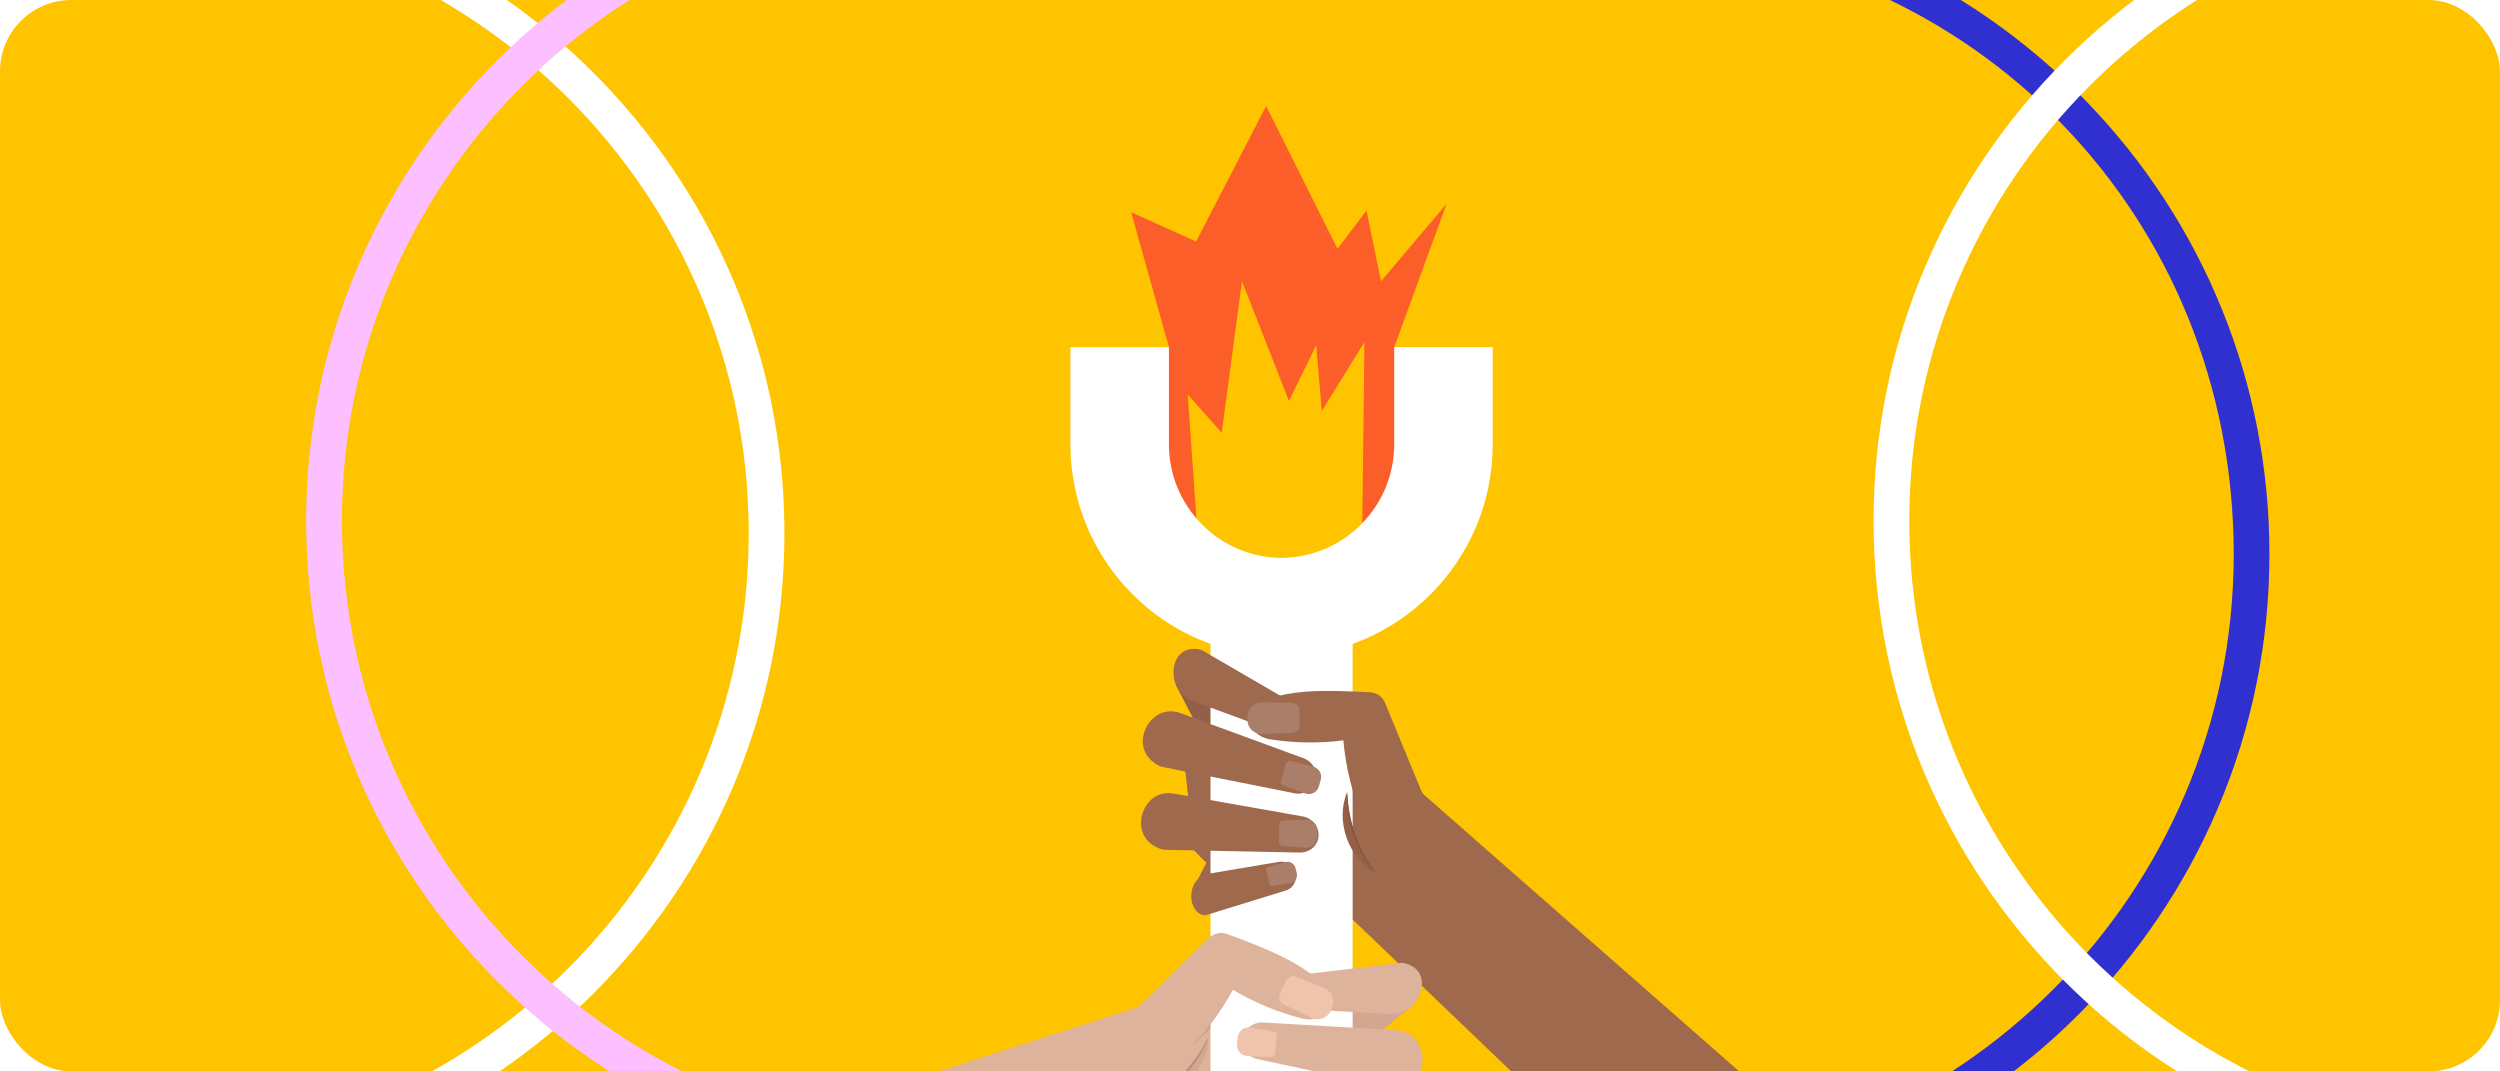 <?xml version="1.0" encoding="UTF-8"?>
<svg id="illustration" xmlns="http://www.w3.org/2000/svg" xmlns:xlink="http://www.w3.org/1999/xlink" viewBox="0 0 350 150">
  <defs>
    <style>
      .cls-1 {
        fill: #ddb39b;
      }

      .cls-2 {
        fill: #8c5742;
      }

      .cls-3 {
        fill: #fff;
      }

      .cls-4 {
        fill: #efc3ac;
      }

      .cls-5 {
        fill: #fcbfff;
      }

      .cls-6 {
        fill: #d3a690;
      }

      .cls-7, .cls-8 {
        fill: none;
      }

      .cls-8 {
        clip-path: url(#clippath);
      }

      .cls-9 {
        fill: #ffc400;
      }

      .cls-10 {
        fill: #9e694c;
      }

      .cls-11 {
        fill: #936047;
      }

      .cls-12 {
        fill: #3030d1;
      }

      .cls-13 {
        fill: #aa7e68;
      }

      .cls-14 {
        fill: #fc5e29;
      }

      .cls-15 {
        fill: #bc8d7a;
      }
    </style>
    <clipPath id="clippath">
      <rect class="cls-7" width="350" height="150" rx="10" ry="10"/>
    </clipPath>
  </defs>
  <g class="cls-8">
    <rect class="cls-9" x="-.73" y="-2.74" width="361.1" height="154.77"/>
    <g>
      <g>
        <path class="cls-11" d="m187.14,99.93c-5.35,2.85-6.42,4.1-6.23,4.69.2.59,1.6.28,3.05,1.56.37.32,1.53,1.35,1.46,2.84,0,.11-.09,1.47-1.1,2.18-1.13.79-2.57.17-2.83.76-.12.27.09.59.32.94.78,1.19,1.71,1.03,2.43,2.04.61.85.55,1.82.54,1.99-.01.13-.12,1.29-1.05,2.07-1.08.91-2.43.61-2.56,1.19-.07.33.34.47.56,1.19.2.65.07,1.22,0,1.48-.36,1.58-1.77,1.82-2.02,3.22-.09.52.01.98.11,1.27-2.97.06-6.12-.07-9.09,0l-2.85-1.82-.25-2.26,1.29-2.49-1.75-1.77-1.46-13.47,4.99-12.44,16.43,6.83Z"/>
        <polyline class="cls-10" points="270.57 173.77 199.32 111.23 193.07 103 170.44 93.84 165.73 105.58 167.19 119.05 168.94 120.82 167.65 123.31 167.9 125.57 170.75 127.39 187.65 127.09 238 175.29"/>
        <path class="cls-11" d="m190.53,113.69c-.98-2.03-1.93-4.22-2.79-6.59-.24-.65-.46-1.29-.67-1.93-1.55-.26-3.11-.51-4.66-.77l.03-2.16,5.81-.46,3.72,1.65.3,8.74-1.73,1.51Z"/>
        <path class="cls-11" d="m190.08,112.8c-.74-1.94-1.41-4.15-1.91-6.6-.15-.75-.28-1.49-.39-2.2-.73.07-1.54.11-2.42.1-.92,0-1.76-.07-2.52-.16,0-.86.02-1.73.03-2.59l5.81-.46,3.72,1.65.3,8.74-2.61,1.52Z"/>
        <polygon class="cls-11" points="178.48 99.97 179.73 106.07 167.14 100.76 164.61 95.9 171.53 97.37 178.48 99.97"/>
      </g>
      <g>
        <path class="cls-6" d="m174.99,135.47c3.85,4.83,4.35,6.43,3.92,6.91-.43.48-1.61-.38-3.48.23-.47.15-1.98.65-2.52,2.07-.04.1-.51,1.41.14,2.48.74,1.19,2.33,1.2,2.34,1.85,0,.3-.33.51-.68.74-1.22.8-2.02.27-3.1.92-.92.55-1.25,1.48-1.31,1.65-.04.13-.41,1.26.14,2.36.64,1.29,2.02,1.56,1.91,2.15-.06.33-.51.3-1.01.88-.45.53-.56,1.11-.61,1.38-.3,1.62.92,2.42.58,3.84-.12.52-.41.91-.61,1.14,2.75,1.26,5.76,2.42,8.5,3.68l3.41-.54,1.14-2.01-.19-2.85,2.35-.94,6.83-12,.37-13.65-18.13-.27Z"/>
        <polyline class="cls-1" points="67.05 170.71 159.02 141.1 168.2 135.93 193.07 136.54 192.72 149.43 185.89 161.44 183.54 162.38 183.73 165.23 182.59 167.24 179.18 167.79 163.5 160.66 96.89 185.32"/>
        <path class="cls-6" d="m166.25,146.96c1.74-1.5,3.52-3.17,5.28-5.03.48-.51.95-1.02,1.41-1.53,1.56.39,3.11.78,4.67,1.17l.85-2.03-5.25-2.78-4.15.04-3.82,8.05,1.01,2.11Z"/>
        <path class="cls-15" d="m167.03,146.31c1.48-1.52,3-3.31,4.46-5.4.45-.64.86-1.28,1.25-1.9.66.36,1.4.73,2.22,1.07.86.36,1.68.65,2.42.88.34-.81.68-1.62,1.03-2.43l-5.25-2.78-4.15.04-3.82,8.05,1.83,2.48Z"/>
        <polygon class="cls-6" points="183.07 139.01 179.43 144.22 193.36 144.35 197.69 140.83 190.62 139.4 183.07 139.01"/>
      </g>
      <g>
        <path class="cls-14" d="m163.65,48.6l-5.29-18.89,9.09,4.1,9.81-18.96,9.99,19.99,4.06-5.37,2.03,9.91,9.19-10.86-7.34,20.08c.34.67,6.34,12.86-.42,23.32-.78,1.21-5.6,8.66-14.45,9.19-9.51.57-15.4-7.36-16.12-8.36-4.82-6.72-4.99-16.15-.56-24.15Z"/>
        <path class="cls-9" d="m167.54,73.24l-1.25-18,4.75,5.34,2.84-21.2,6.57,16.75,3.82-7.78.78,9.19,5.97-9.64-.3,25.65c-.85.77-8.51,7.12-13.31,5.86-1.55-.41-8.97-5.44-9.86-6.17Z"/>
        <path class="cls-3" d="m179.41,78.11c-4.22-.04-8.18-1.71-11.15-4.71-2.97-3-4.61-6.98-4.61-11.2v-13.6h-13.79v13.8h0c.11,16.22,13.21,29.36,29.42,29.51h0s.1,0,.15,0c.04,0,.09,0,.13,0h0c16.21-.16,29.32-13.29,29.42-29.52h0v-13.8h-13.79v13.6c0,4.22-1.64,8.2-4.61,11.2-2.97,3-6.93,4.67-11.15,4.71h-.03Z"/>
        <polygon class="cls-3" points="169.47 165.58 189.37 165.58 189.37 78.61 169.47 78.61 169.47 165.58 169.47 165.58"/>
      </g>
      <path class="cls-3" d="m18.62,165.84c-9.25,0-18.37-1.38-27.12-4.1l1.49-4.77c8.27,2.57,16.89,3.88,25.63,3.88,47.53,0,86.2-38.67,86.2-86.2S66.15-11.56,18.62-11.56c-9.94,0-19.69,1.68-28.96,4.99l-1.68-4.71c9.82-3.5,20.13-5.28,30.64-5.28,50.29,0,91.2,40.91,91.2,91.2s-40.91,91.2-91.2,91.2Z"/>
      <path class="cls-5" d="m134.06,164.12c-50.29,0-91.2-40.91-91.2-91.2S83.77-18.29,134.06-18.29c8.47,0,16.86,1.16,24.94,3.45l-1.36,4.81c-7.63-2.17-15.56-3.26-23.57-3.26-47.53,0-86.2,38.67-86.2,86.2s38.67,86.2,86.2,86.2c2.74,0,5.5-.13,8.22-.39l.47,4.98c-2.87.27-5.79.41-8.69.41Z"/>
      <path class="cls-12" d="m226.52,168.8c-1.64,0-3.3-.04-4.93-.13l.27-4.99c1.54.08,3.11.12,4.66.12,47.53,0,86.2-38.67,86.2-86.2S276.13-7.02,229.41-8.56l.17-5c23.71.78,45.89,10.61,62.43,27.67,16.58,17.1,25.71,39.65,25.71,63.48,0,50.29-40.91,91.2-91.2,91.2Z"/>
      <path class="cls-3" d="m353.5,164.12c-50.29,0-91.2-40.91-91.2-91.2s40.91-91.2,91.2-91.2v5c-47.53,0-86.2,38.67-86.2,86.2s38.67,86.2,86.2,86.2v5Z"/>
      <g>
        <path class="cls-1" d="m180.35,139.37h0c.21,1.07,1.12,1.86,2.22,1.92l12.3.7c.46-.03,1.77-.16,2.81-1.18,1.19-1.15,1.92-3.31.9-4.76-.69-.98-1.88-1.2-2.29-1.26-4.66.55-9.32,1.1-13.98,1.64-1.34.28-2.23,1.59-1.96,2.92Z"/>
        <path class="cls-1" d="m174.01,146.42c.25.91,1.01,1.61,1.98,1.84,6.34,1.37,12.68,2.73,19.02,4.1.38,0,2.03-.03,3.16-1.27,1.5-1.64,1.24-4.49-.31-5.9-.82-.75-1.81-.91-2.31-.96-6.3-.36-12.61-.73-18.91-1.09-.12,0-1.47.03-2.25,1.17-.1.14-.67,1.02-.38,2.11Z"/>
        <path class="cls-4" d="m178.3,144.4l-3.27-.54c-.83-.14-1.61.44-1.72,1.28l-.13,1c-.11.86.53,1.64,1.4,1.69l3.33.18c.3.02.56-.2.59-.5l.27-2.51c.03-.3-.17-.57-.47-.61Z"/>
        <g>
          <path class="cls-6" d="m169.18,145.13c-.05,4.45-3.89,8.6-8.33,8.97.93-.58,1.81-1.15,2.62-1.77,2.51-1.9,4.3-4.38,5.7-7.2h0Z"/>
          <path class="cls-15" d="m169.18,145.13c-1.38,3.94-4.5,7.29-8.33,8.97,3.63-2.08,6.52-5.2,8.33-8.97h0Z"/>
        </g>
        <path class="cls-1" d="m164.35,148.89c1.49-1.3,3.2-2.99,4.87-5.14,1.44-1.85,2.55-3.62,3.39-5.18,1.34.8,2.93,1.63,4.77,2.39,1.61.67,3.13,1.15,4.48,1.52,1.48.51,2.97.2,3.74-.74.61-.75.58-1.65.57-1.9-.05-1.37-1.17-2.38-2.51-3.39-2.57-1.93-5.46-3.33-11.68-5.62-.06-.02-.11-.04-.16-.06-.89-.33-1.88-.11-2.56.55-3.27,3.18-6.55,6.36-9.82,9.55l4.9,8.03Z"/>
        <path class="cls-4" d="m180.07,137.28l-.89,1.88c-.26.56-.03,1.22.53,1.48l3.92,1.86c1.03.49,2.26.01,2.69-1.04l.2-.49c.41-1.01-.06-2.16-1.07-2.59l-3.94-1.65c-.55-.23-1.18.01-1.44.55Z"/>
      </g>
      <g>
        <path class="cls-10" d="m180.79,101.35h0c-.61.88-1.73,1.24-2.75.86l-11.35-4.17c-.4-.2-1.53-.84-2.07-2.16-.62-1.5-.43-3.73,1.05-4.64,1-.61,2.16-.35,2.56-.24,3.98,2.31,7.96,4.62,11.94,6.94,1.1.78,1.38,2.3.63,3.39Z"/>
        <path class="cls-10" d="m183.75,110.18c-.58.72-1.54,1.06-2.5.88-6.24-1.24-12.48-2.49-18.72-3.73-.34-.14-1.81-.82-2.35-2.37-.71-2.06.63-4.52,2.58-5.19,1.03-.35,1.99-.12,2.45.04,5.82,2.13,11.63,4.26,17.45,6.4.11.05,1.32.6,1.57,1.93.03.16.21,1.18-.48,2.04Z"/>
        <path class="cls-10" d="m184.31,118.05c-.44.81-1.33,1.31-2.3,1.31-6.36-.13-12.72-.26-19.08-.39-.36-.08-1.93-.49-2.73-1.93-1.06-1.91-.17-4.57,1.63-5.56.95-.53,1.93-.46,2.42-.39,6.1,1.08,12.2,2.16,18.3,3.24.12.03,1.4.36,1.88,1.63.06.16.41,1.13-.12,2.1Z"/>
        <path class="cls-10" d="m181.41,122.27c.21,1-.34,2.01-1.29,2.37-3.81,1.17-7.61,2.35-11.42,3.52-.23-.03-.56-.11-.88-.33-1.18-.82-1.43-3.09-.38-4.44.5-.64,1.19-.93,1.68-1.06l9.93-1.67c1.09-.18,2.13.52,2.37,1.61Z"/>
        <path class="cls-13" d="m180.7,106.54l3.16.8c.8.2,1.28,1.03,1.05,1.82l-.27.95c-.23.82-1.12,1.27-1.92.97l-3.07-1.13c-.27-.1-.42-.4-.33-.68l.73-2.36c.09-.28.38-.44.66-.37Z"/>
        <path class="cls-13" d="m179.64,114.87l3.25-.11c.83-.03,1.51.63,1.52,1.46v.99c0,.85-.72,1.53-1.57,1.47l-3.27-.24c-.29-.02-.52-.27-.51-.56l.05-2.47c0-.29.24-.53.53-.54Z"/>
        <path class="cls-13" d="m177.56,121.39l2.4-.69c.61-.18,1.24.19,1.4.8l.19.74c.16.63-.25,1.27-.9,1.39l-2.47.43c-.22.04-.43-.1-.48-.32l-.43-1.85c-.05-.22.08-.44.29-.5Z"/>
        <g>
          <path class="cls-11" d="m188.6,110.89c-1.69,4.02.15,9.26,4,11.32-.62-.88-1.18-1.74-1.67-2.62-1.52-2.69-2.17-5.62-2.33-8.71h0Z"/>
          <path class="cls-2" d="m188.6,110.89c-.29,4.09,1.2,8.32,4,11.32-2.45-3.29-3.84-7.23-4-11.32h0Z"/>
        </g>
        <path class="cls-10" d="m191.48,116.16c-.84-1.75-1.71-3.94-2.38-6.53-.58-2.23-.88-4.25-1.03-5.98-1.51.2-3.27.32-5.23.29-1.71-.03-3.27-.18-4.63-.38-1.53-.12-2.75-.97-3.08-2.13-.26-.91.12-1.71.23-1.93.58-1.22,1.98-1.69,3.58-2.07,3.07-.73,6.22-.87,12.71-.51.06,0,.11,0,.17,0,.93.05,1.74.63,2.09,1.49,1.71,4.14,3.41,8.29,5.12,12.43l-7.54,5.32Z"/>
        <path class="cls-13" d="m181.89,99.44l.07,2.04c.02.6-.45,1.11-1.05,1.13l-4.25.14c-1.12.04-2.04-.87-2.02-1.99v-.52c.03-1.07.91-1.92,1.98-1.91l4.19.05c.58,0,1.06.47,1.08,1.06Z"/>
      </g>
    </g>
  </g>
</svg>